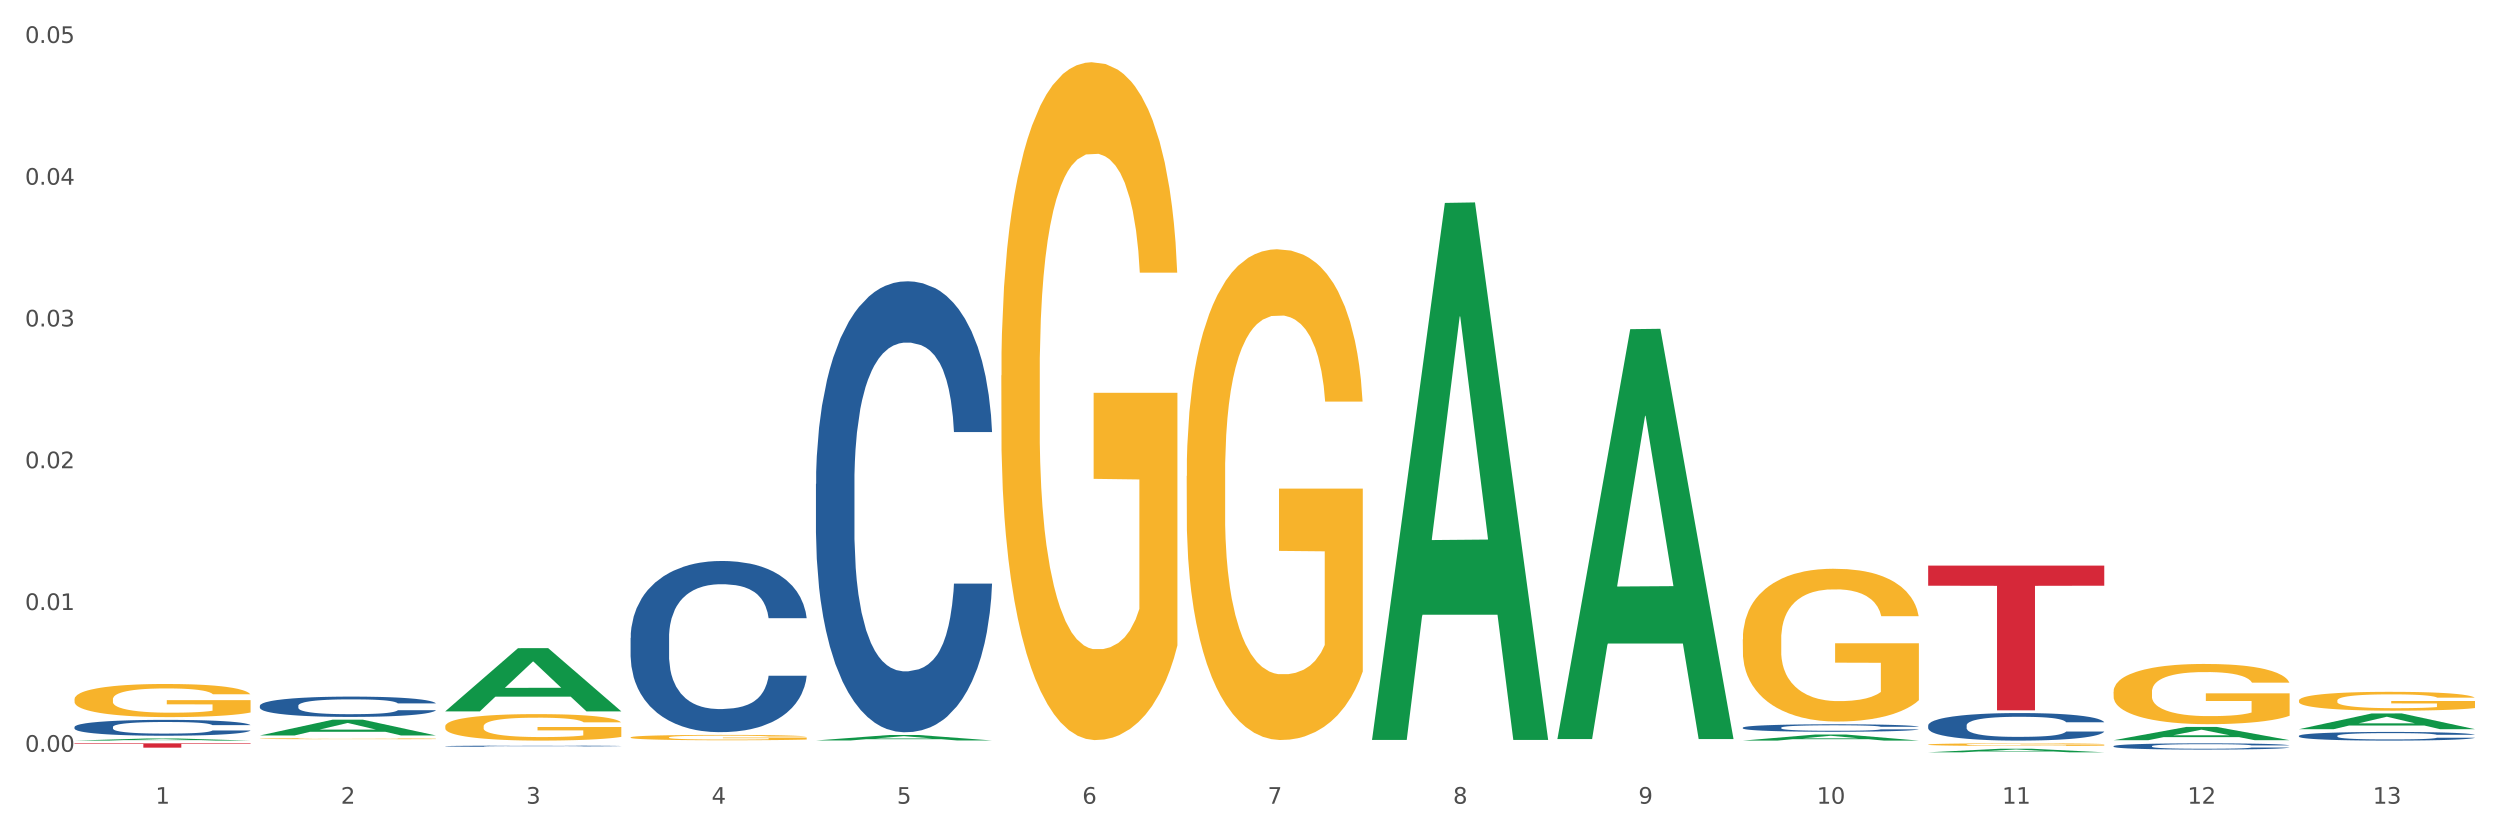 <?xml version="1.0" encoding="utf-8" standalone="no"?>
<!DOCTYPE svg PUBLIC "-//W3C//DTD SVG 1.1//EN"
  "http://www.w3.org/Graphics/SVG/1.1/DTD/svg11.dtd">
<svg xmlns:xlink="http://www.w3.org/1999/xlink" width="1080pt" height="360pt" viewBox="0 0 1080 360" xmlns="http://www.w3.org/2000/svg" version="1.1">
 <rect x="0" y="0" width="1080" height="360" fill="#333333" stroke="none"/>
 <defs>
  <style type="text/css">*{stroke-linejoin: round; stroke-linecap: butt}</style>
 </defs>
 <g id="figure_1">
  <g id="patch_1">
   <path d="M 0 360 
L 1080 360 
L 1080 0 
L 0 0 
z
" style="fill: #ffffff; stroke: #ffffff; stroke-linejoin: miter"/>
  </g>
  <g id="axes_1">
   <g id="matplotlib.axis_1">
    <g id="xtick_1">
     <g id="text_1">
      <!-- 1 -->
      <g style="fill: #4d4d4d" transform="translate(67.159 347.204) scale(0.096 -0.096)">
       <defs>
        <path id="DejaVuSans-31" d="M 794 531 
L 1825 531 
L 1825 4091 
L 703 3866 
L 703 4441 
L 1819 4666 
L 2450 4666 
L 2450 531 
L 3481 531 
L 3481 0 
L 794 0 
L 794 531 
z
" transform="scale(0.016)"/>
       </defs>
       <use xlink:href="#DejaVuSans-31"/>
      </g>
     </g>
    </g>
    <g id="xtick_2">
     <g id="text_2">
      <!-- 2 -->
      <g style="fill: #4d4d4d" transform="translate(147.238 347.204) scale(0.096 -0.096)">
       <defs>
        <path id="DejaVuSans-32" d="M 1228 531 
L 3431 531 
L 3431 0 
L 469 0 
L 469 531 
Q 828 903 1448 1529 
Q 2069 2156 2228 2338 
Q 2531 2678 2651 2914 
Q 2772 3150 2772 3378 
Q 2772 3750 2511 3984 
Q 2250 4219 1831 4219 
Q 1534 4219 1204 4116 
Q 875 4013 500 3803 
L 500 4441 
Q 881 4594 1212 4672 
Q 1544 4750 1819 4750 
Q 2544 4750 2975 4387 
Q 3406 4025 3406 3419 
Q 3406 3131 3298 2873 
Q 3191 2616 2906 2266 
Q 2828 2175 2409 1742 
Q 1991 1309 1228 531 
z
" transform="scale(0.016)"/>
       </defs>
       <use xlink:href="#DejaVuSans-32"/>
      </g>
     </g>
    </g>
    <g id="xtick_3">
     <g id="text_3">
      <!-- 3 -->
      <g style="fill: #4d4d4d" transform="translate(227.317 347.204) scale(0.096 -0.096)">
       <defs>
        <path id="DejaVuSans-33" d="M 2597 2516 
Q 3050 2419 3304 2112 
Q 3559 1806 3559 1356 
Q 3559 666 3084 287 
Q 2609 -91 1734 -91 
Q 1441 -91 1130 -33 
Q 819 25 488 141 
L 488 750 
Q 750 597 1062 519 
Q 1375 441 1716 441 
Q 2309 441 2620 675 
Q 2931 909 2931 1356 
Q 2931 1769 2642 2001 
Q 2353 2234 1838 2234 
L 1294 2234 
L 1294 2753 
L 1863 2753 
Q 2328 2753 2575 2939 
Q 2822 3125 2822 3475 
Q 2822 3834 2567 4026 
Q 2313 4219 1838 4219 
Q 1578 4219 1281 4162 
Q 984 4106 628 3988 
L 628 4550 
Q 988 4650 1302 4700 
Q 1616 4750 1894 4750 
Q 2613 4750 3031 4423 
Q 3450 4097 3450 3541 
Q 3450 3153 3228 2886 
Q 3006 2619 2597 2516 
z
" transform="scale(0.016)"/>
       </defs>
       <use xlink:href="#DejaVuSans-33"/>
      </g>
     </g>
    </g>
    <g id="xtick_4">
     <g id="text_4">
      <!-- 4 -->
      <g style="fill: #4d4d4d" transform="translate(307.396 347.204) scale(0.096 -0.096)">
       <defs>
        <path id="DejaVuSans-34" d="M 2419 4116 
L 825 1625 
L 2419 1625 
L 2419 4116 
z
M 2253 4666 
L 3047 4666 
L 3047 1625 
L 3713 1625 
L 3713 1100 
L 3047 1100 
L 3047 0 
L 2419 0 
L 2419 1100 
L 313 1100 
L 313 1709 
L 2253 4666 
z
" transform="scale(0.016)"/>
       </defs>
       <use xlink:href="#DejaVuSans-34"/>
      </g>
     </g>
    </g>
    <g id="xtick_5">
     <g id="text_5">
      <!-- 5 -->
      <g style="fill: #4d4d4d" transform="translate(387.475 347.204) scale(0.096 -0.096)">
       <defs>
        <path id="DejaVuSans-35" d="M 691 4666 
L 3169 4666 
L 3169 4134 
L 1269 4134 
L 1269 2991 
Q 1406 3038 1543 3061 
Q 1681 3084 1819 3084 
Q 2600 3084 3056 2656 
Q 3513 2228 3513 1497 
Q 3513 744 3044 326 
Q 2575 -91 1722 -91 
Q 1428 -91 1123 -41 
Q 819 9 494 109 
L 494 744 
Q 775 591 1075 516 
Q 1375 441 1709 441 
Q 2250 441 2565 725 
Q 2881 1009 2881 1497 
Q 2881 1984 2565 2268 
Q 2250 2553 1709 2553 
Q 1456 2553 1204 2497 
Q 953 2441 691 2322 
L 691 4666 
z
" transform="scale(0.016)"/>
       </defs>
       <use xlink:href="#DejaVuSans-35"/>
      </g>
     </g>
    </g>
    <g id="xtick_6">
     <g id="text_6">
      <!-- 6 -->
      <g style="fill: #4d4d4d" transform="translate(467.554 347.204) scale(0.096 -0.096)">
       <defs>
        <path id="DejaVuSans-36" d="M 2113 2584 
Q 1688 2584 1439 2293 
Q 1191 2003 1191 1497 
Q 1191 994 1439 701 
Q 1688 409 2113 409 
Q 2538 409 2786 701 
Q 3034 994 3034 1497 
Q 3034 2003 2786 2293 
Q 2538 2584 2113 2584 
z
M 3366 4563 
L 3366 3988 
Q 3128 4100 2886 4159 
Q 2644 4219 2406 4219 
Q 1781 4219 1451 3797 
Q 1122 3375 1075 2522 
Q 1259 2794 1537 2939 
Q 1816 3084 2150 3084 
Q 2853 3084 3261 2657 
Q 3669 2231 3669 1497 
Q 3669 778 3244 343 
Q 2819 -91 2113 -91 
Q 1303 -91 875 529 
Q 447 1150 447 2328 
Q 447 3434 972 4092 
Q 1497 4750 2381 4750 
Q 2619 4750 2861 4703 
Q 3103 4656 3366 4563 
z
" transform="scale(0.016)"/>
       </defs>
       <use xlink:href="#DejaVuSans-36"/>
      </g>
     </g>
    </g>
    <g id="xtick_7">
     <g id="text_7">
      <!-- 7 -->
      <g style="fill: #4d4d4d" transform="translate(547.634 347.204) scale(0.096 -0.096)">
       <defs>
        <path id="DejaVuSans-37" d="M 525 4666 
L 3525 4666 
L 3525 4397 
L 1831 0 
L 1172 0 
L 2766 4134 
L 525 4134 
L 525 4666 
z
" transform="scale(0.016)"/>
       </defs>
       <use xlink:href="#DejaVuSans-37"/>
      </g>
     </g>
    </g>
    <g id="xtick_8">
     <g id="text_8">
      <!-- 8 -->
      <g style="fill: #4d4d4d" transform="translate(627.713 347.204) scale(0.096 -0.096)">
       <defs>
        <path id="DejaVuSans-38" d="M 2034 2216 
Q 1584 2216 1326 1975 
Q 1069 1734 1069 1313 
Q 1069 891 1326 650 
Q 1584 409 2034 409 
Q 2484 409 2743 651 
Q 3003 894 3003 1313 
Q 3003 1734 2745 1975 
Q 2488 2216 2034 2216 
z
M 1403 2484 
Q 997 2584 770 2862 
Q 544 3141 544 3541 
Q 544 4100 942 4425 
Q 1341 4750 2034 4750 
Q 2731 4750 3128 4425 
Q 3525 4100 3525 3541 
Q 3525 3141 3298 2862 
Q 3072 2584 2669 2484 
Q 3125 2378 3379 2068 
Q 3634 1759 3634 1313 
Q 3634 634 3220 271 
Q 2806 -91 2034 -91 
Q 1263 -91 848 271 
Q 434 634 434 1313 
Q 434 1759 690 2068 
Q 947 2378 1403 2484 
z
M 1172 3481 
Q 1172 3119 1398 2916 
Q 1625 2713 2034 2713 
Q 2441 2713 2670 2916 
Q 2900 3119 2900 3481 
Q 2900 3844 2670 4047 
Q 2441 4250 2034 4250 
Q 1625 4250 1398 4047 
Q 1172 3844 1172 3481 
z
" transform="scale(0.016)"/>
       </defs>
       <use xlink:href="#DejaVuSans-38"/>
      </g>
     </g>
    </g>
    <g id="xtick_9">
     <g id="text_9">
      <!-- 9 -->
      <g style="fill: #4d4d4d" transform="translate(707.792 347.204) scale(0.096 -0.096)">
       <defs>
        <path id="DejaVuSans-39" d="M 703 97 
L 703 672 
Q 941 559 1184 500 
Q 1428 441 1663 441 
Q 2288 441 2617 861 
Q 2947 1281 2994 2138 
Q 2813 1869 2534 1725 
Q 2256 1581 1919 1581 
Q 1219 1581 811 2004 
Q 403 2428 403 3163 
Q 403 3881 828 4315 
Q 1253 4750 1959 4750 
Q 2769 4750 3195 4129 
Q 3622 3509 3622 2328 
Q 3622 1225 3098 567 
Q 2575 -91 1691 -91 
Q 1453 -91 1209 -44 
Q 966 3 703 97 
z
M 1959 2075 
Q 2384 2075 2632 2365 
Q 2881 2656 2881 3163 
Q 2881 3666 2632 3958 
Q 2384 4250 1959 4250 
Q 1534 4250 1286 3958 
Q 1038 3666 1038 3163 
Q 1038 2656 1286 2365 
Q 1534 2075 1959 2075 
z
" transform="scale(0.016)"/>
       </defs>
       <use xlink:href="#DejaVuSans-39"/>
      </g>
     </g>
    </g>
    <g id="xtick_10">
     <g id="text_10">
      <!-- 10 -->
      <g style="fill: #4d4d4d" transform="translate(784.817 347.204) scale(0.096 -0.096)">
       <defs>
        <path id="DejaVuSans-30" d="M 2034 4250 
Q 1547 4250 1301 3770 
Q 1056 3291 1056 2328 
Q 1056 1369 1301 889 
Q 1547 409 2034 409 
Q 2525 409 2770 889 
Q 3016 1369 3016 2328 
Q 3016 3291 2770 3770 
Q 2525 4250 2034 4250 
z
M 2034 4750 
Q 2819 4750 3233 4129 
Q 3647 3509 3647 2328 
Q 3647 1150 3233 529 
Q 2819 -91 2034 -91 
Q 1250 -91 836 529 
Q 422 1150 422 2328 
Q 422 3509 836 4129 
Q 1250 4750 2034 4750 
z
" transform="scale(0.016)"/>
       </defs>
       <use xlink:href="#DejaVuSans-31"/>
       <use xlink:href="#DejaVuSans-30" transform="translate(63.623 0)"/>
      </g>
     </g>
    </g>
    <g id="xtick_11">
     <g id="text_11">
      <!-- 11 -->
      <g style="fill: #4d4d4d" transform="translate(864.896 347.204) scale(0.096 -0.096)">
       <use xlink:href="#DejaVuSans-31"/>
       <use xlink:href="#DejaVuSans-31" transform="translate(63.623 0)"/>
      </g>
     </g>
    </g>
    <g id="xtick_12">
     <g id="text_12">
      <!-- 12 -->
      <g style="fill: #4d4d4d" transform="translate(944.975 347.204) scale(0.096 -0.096)">
       <use xlink:href="#DejaVuSans-31"/>
       <use xlink:href="#DejaVuSans-32" transform="translate(63.623 0)"/>
      </g>
     </g>
    </g>
    <g id="xtick_13">
     <g id="text_13">
      <!-- 13 -->
      <g style="fill: #4d4d4d" transform="translate(1025.054 347.204) scale(0.096 -0.096)">
       <use xlink:href="#DejaVuSans-31"/>
       <use xlink:href="#DejaVuSans-33" transform="translate(63.623 0)"/>
      </g>
     </g>
    </g>
    <g id="xtick_14"/>
    <g id="xtick_15"/>
    <g id="xtick_16"/>
    <g id="xtick_17"/>
    <g id="xtick_18"/>
    <g id="xtick_19"/>
    <g id="xtick_20"/>
    <g id="xtick_21"/>
    <g id="xtick_22"/>
    <g id="xtick_23"/>
    <g id="xtick_24"/>
    <g id="xtick_25"/>
   </g>
   <g id="matplotlib.axis_2">
    <g id="ytick_1">
     <g id="text_14">
      <!-- 0.00 -->
      <g style="fill: #4d4d4d" transform="translate(10.8 324.764) scale(0.096 -0.096)">
       <defs>
        <path id="DejaVuSans-2e" d="M 684 794 
L 1344 794 
L 1344 0 
L 684 0 
L 684 794 
z
" transform="scale(0.016)"/>
       </defs>
       <use xlink:href="#DejaVuSans-30"/>
       <use xlink:href="#DejaVuSans-2e" transform="translate(63.623 0)"/>
       <use xlink:href="#DejaVuSans-30" transform="translate(95.41 0)"/>
       <use xlink:href="#DejaVuSans-30" transform="translate(159.033 0)"/>
      </g>
     </g>
    </g>
    <g id="ytick_2">
     <g id="text_15">
      <!-- 0.01 -->
      <g style="fill: #4d4d4d" transform="translate(10.8 263.521) scale(0.096 -0.096)">
       <use xlink:href="#DejaVuSans-30"/>
       <use xlink:href="#DejaVuSans-2e" transform="translate(63.623 0)"/>
       <use xlink:href="#DejaVuSans-30" transform="translate(95.41 0)"/>
       <use xlink:href="#DejaVuSans-31" transform="translate(159.033 0)"/>
      </g>
     </g>
    </g>
    <g id="ytick_3">
     <g id="text_16">
      <!-- 0.02 -->
      <g style="fill: #4d4d4d" transform="translate(10.8 202.278) scale(0.096 -0.096)">
       <use xlink:href="#DejaVuSans-30"/>
       <use xlink:href="#DejaVuSans-2e" transform="translate(63.623 0)"/>
       <use xlink:href="#DejaVuSans-30" transform="translate(95.41 0)"/>
       <use xlink:href="#DejaVuSans-32" transform="translate(159.033 0)"/>
      </g>
     </g>
    </g>
    <g id="ytick_4">
     <g id="text_17">
      <!-- 0.03 -->
      <g style="fill: #4d4d4d" transform="translate(10.8 141.035) scale(0.096 -0.096)">
       <use xlink:href="#DejaVuSans-30"/>
       <use xlink:href="#DejaVuSans-2e" transform="translate(63.623 0)"/>
       <use xlink:href="#DejaVuSans-30" transform="translate(95.41 0)"/>
       <use xlink:href="#DejaVuSans-33" transform="translate(159.033 0)"/>
      </g>
     </g>
    </g>
    <g id="ytick_5">
     <g id="text_18">
      <!-- 0.04 -->
      <g style="fill: #4d4d4d" transform="translate(10.8 79.792) scale(0.096 -0.096)">
       <use xlink:href="#DejaVuSans-30"/>
       <use xlink:href="#DejaVuSans-2e" transform="translate(63.623 0)"/>
       <use xlink:href="#DejaVuSans-30" transform="translate(95.41 0)"/>
       <use xlink:href="#DejaVuSans-34" transform="translate(159.033 0)"/>
      </g>
     </g>
    </g>
    <g id="ytick_6">
     <g id="text_19">
      <!-- 0.05 -->
      <g style="fill: #4d4d4d" transform="translate(10.8 18.549) scale(0.096 -0.096)">
       <use xlink:href="#DejaVuSans-30"/>
       <use xlink:href="#DejaVuSans-2e" transform="translate(63.623 0)"/>
       <use xlink:href="#DejaVuSans-30" transform="translate(95.41 0)"/>
       <use xlink:href="#DejaVuSans-35" transform="translate(159.033 0)"/>
      </g>
     </g>
    </g>
    <g id="ytick_7"/>
    <g id="ytick_8"/>
    <g id="ytick_9"/>
    <g id="ytick_10"/>
    <g id="ytick_11"/>
   </g>
   <g id="PolyCollection_1">
    <path d="M 752.887 319.934 
L 752.966 319.932 
L 784.337 317.307 
L 797.356 317.304 
L 828.963 319.939 
L 813.904 319.939 
L 807.081 319.326 
L 774.69 319.326 
L 774.455 319.336 
L 767.867 319.939 
L 752.887 319.939 
L 752.887 319.934 
L 778.769 318.959 
L 803.003 318.957 
L 791.003 317.866 
L 790.847 317.861 
L 790.69 317.868 
L 778.69 318.957 
L 778.769 318.959 
L 752.887 319.934 
z
" clip-path="url(#p1b922f1155)" style="fill: #109648"/>
    <path d="M 832.967 325 
L 833.045 324.998 
L 864.416 323.441 
L 877.435 323.44 
L 909.042 325.002 
L 893.984 325.002 
L 887.16 324.639 
L 854.769 324.639 
L 854.534 324.644 
L 847.946 325.002 
L 832.967 325.002 
L 832.967 325 
L 858.848 324.421 
L 883.082 324.42 
L 871.083 323.773 
L 870.926 323.77 
L 870.769 323.774 
L 858.769 324.42 
L 858.848 324.421 
L 832.967 325 
z
" clip-path="url(#p1b922f1155)" style="fill: #109648"/>
    <path d="M 993.125 315.005 
L 993.203 314.999 
L 1024.574 308.208 
L 1037.594 308.202 
L 1069.2 315.018 
L 1054.142 315.018 
L 1047.319 313.431 
L 1014.928 313.431 
L 1014.693 313.456 
L 1008.105 315.018 
L 993.125 315.018 
L 993.125 315.005 
L 1019.006 312.483 
L 1043.24 312.477 
L 1031.241 309.655 
L 1031.084 309.642 
L 1030.927 309.661 
L 1018.928 312.477 
L 1019.006 312.483 
L 993.125 315.005 
z
" clip-path="url(#p1b922f1155)" style="fill: #109648"/>
    <path d="M 913.046 319.764 
L 913.124 319.759 
L 944.495 314.029 
L 957.514 314.024 
L 989.121 319.775 
L 974.063 319.775 
L 967.239 318.436 
L 934.849 318.436 
L 934.613 318.457 
L 928.025 319.775 
L 913.046 319.775 
L 913.046 319.764 
L 938.927 317.637 
L 963.161 317.631 
L 951.162 315.25 
L 951.005 315.239 
L 950.848 315.255 
L 938.848 317.631 
L 938.927 317.637 
L 913.046 319.764 
z
" clip-path="url(#p1b922f1155)" style="fill: #109648"/>
    <path d="M 32.175 302.095 
L 32.265 302.082 
L 32.265 301.612 
L 32.444 301.206 
L 33.343 300.226 
L 34.69 299.415 
L 35.678 298.983 
L 36.666 298.63 
L 37.833 298.277 
L 39.271 297.911 
L 41.875 297.375 
L 43.492 297.1 
L 45.468 296.813 
L 49.061 296.394 
L 51.665 296.159 
L 54.36 295.963 
L 58.761 295.727 
L 61.635 295.623 
L 64.689 295.544 
L 68.371 295.492 
L 71.156 295.479 
L 77.263 295.518 
L 82.473 295.636 
L 84.988 295.727 
L 88.221 295.884 
L 89.927 295.989 
L 92.712 296.198 
L 95.586 296.473 
L 97.562 296.708 
L 100.526 297.153 
L 102.771 297.597 
L 104.837 298.146 
L 105.915 298.526 
L 106.723 298.879 
L 107.442 299.284 
L 108.16 299.925 
L 91.993 299.925 
L 91.365 299.467 
L 90.377 299.036 
L 88.939 298.617 
L 87.682 298.356 
L 85.526 298.029 
L 83.55 297.82 
L 81.485 297.663 
L 78.97 297.532 
L 76.994 297.467 
L 74.209 297.414 
L 68.731 297.427 
L 65.048 297.532 
L 62.533 297.663 
L 60.917 297.78 
L 59.479 297.911 
L 57.863 298.094 
L 55.977 298.369 
L 54.629 298.617 
L 53.282 298.931 
L 52.204 299.245 
L 51.216 299.611 
L 50.408 300.003 
L 49.779 300.409 
L 49.24 300.906 
L 48.791 301.729 
L 48.791 303.521 
L 48.971 303.926 
L 49.42 304.462 
L 49.959 304.868 
L 50.857 305.351 
L 51.665 305.678 
L 53.192 306.149 
L 54.899 306.541 
L 56.246 306.79 
L 57.593 306.999 
L 59.929 307.287 
L 62.533 307.522 
L 64.779 307.666 
L 67.832 307.797 
L 69.898 307.849 
L 71.695 307.875 
L 76.096 307.875 
L 79.239 307.836 
L 82.742 307.744 
L 85.437 307.627 
L 87.682 307.483 
L 90.197 307.247 
L 91.814 307.025 
L 91.814 304.292 
L 72.054 304.279 
L 72.054 302.462 
L 108.25 302.462 
L 108.25 307.797 
L 106.723 308.071 
L 105.017 308.32 
L 103.22 308.542 
L 100.526 308.817 
L 97.292 309.078 
L 94.418 309.261 
L 91.365 309.418 
L 87.772 309.562 
L 83.101 309.693 
L 80.227 309.745 
L 76.635 309.784 
L 72.413 309.797 
L 68.731 309.771 
L 65.138 309.706 
L 61.366 309.588 
L 57.683 309.418 
L 54.899 309.248 
L 52.114 309.039 
L 49.15 308.764 
L 46.815 308.503 
L 45.019 308.267 
L 43.043 307.967 
L 40.887 307.574 
L 39.271 307.221 
L 37.833 306.855 
L 36.307 306.384 
L 35.229 305.979 
L 34.151 305.469 
L 33.522 305.09 
L 32.804 304.501 
L 32.265 303.678 
L 32.175 302.095 
z
" clip-path="url(#p1b922f1155)" style="fill: #f7b32b"/>
    <path d="M 272.412 318.549 
L 272.502 318.547 
L 272.502 318.47 
L 272.682 318.405 
L 273.58 318.246 
L 274.927 318.114 
L 275.915 318.044 
L 276.903 317.987 
L 278.071 317.93 
L 279.508 317.871 
L 282.113 317.784 
L 283.729 317.739 
L 285.705 317.693 
L 289.298 317.625 
L 291.903 317.587 
L 294.597 317.555 
L 298.998 317.517 
L 301.873 317.5 
L 304.926 317.487 
L 308.609 317.479 
L 311.393 317.476 
L 317.501 317.483 
L 322.71 317.502 
L 325.225 317.517 
L 328.458 317.542 
L 330.165 317.559 
L 332.949 317.593 
L 335.823 317.637 
L 337.799 317.676 
L 340.763 317.748 
L 343.009 317.82 
L 345.075 317.909 
L 346.152 317.97 
L 346.961 318.027 
L 347.679 318.093 
L 348.398 318.197 
L 332.231 318.197 
L 331.602 318.123 
L 330.614 318.053 
L 329.177 317.985 
L 327.919 317.943 
L 325.764 317.89 
L 323.788 317.856 
L 321.722 317.83 
L 319.207 317.809 
L 317.231 317.799 
L 314.447 317.79 
L 308.968 317.792 
L 305.286 317.809 
L 302.771 317.83 
L 301.154 317.849 
L 299.717 317.871 
L 298.1 317.9 
L 296.214 317.945 
L 294.867 317.985 
L 293.52 318.036 
L 292.442 318.087 
L 291.454 318.146 
L 290.645 318.21 
L 290.017 318.275 
L 289.478 318.356 
L 289.029 318.489 
L 289.029 318.78 
L 289.208 318.846 
L 289.657 318.932 
L 290.196 318.998 
L 291.094 319.077 
L 291.903 319.13 
L 293.43 319.206 
L 295.136 319.269 
L 296.483 319.31 
L 297.831 319.344 
L 300.166 319.39 
L 302.771 319.428 
L 305.016 319.452 
L 308.07 319.473 
L 310.136 319.481 
L 311.932 319.486 
L 316.333 319.486 
L 319.477 319.479 
L 322.98 319.464 
L 325.674 319.445 
L 327.919 319.422 
L 330.434 319.384 
L 332.051 319.348 
L 332.051 318.905 
L 312.291 318.903 
L 312.291 318.608 
L 348.488 318.608 
L 348.488 319.473 
L 346.961 319.517 
L 345.254 319.558 
L 343.458 319.594 
L 340.763 319.638 
L 337.53 319.681 
L 334.656 319.71 
L 331.602 319.736 
L 328.009 319.759 
L 323.339 319.78 
L 320.465 319.789 
L 316.872 319.795 
L 312.651 319.797 
L 308.968 319.793 
L 305.375 319.782 
L 301.603 319.763 
L 297.921 319.736 
L 295.136 319.708 
L 292.352 319.674 
L 289.388 319.63 
L 287.053 319.587 
L 285.256 319.549 
L 283.28 319.5 
L 281.125 319.437 
L 279.508 319.38 
L 278.071 319.32 
L 276.544 319.244 
L 275.466 319.178 
L 274.388 319.096 
L 273.76 319.034 
L 273.041 318.939 
L 272.502 318.805 
L 272.412 318.549 
z
" clip-path="url(#p1b922f1155)" style="fill: #f7b32b"/>
    <path d="M 192.333 313.783 
L 192.423 313.773 
L 192.423 313.397 
L 192.603 313.073 
L 193.501 312.289 
L 194.848 311.641 
L 195.836 311.296 
L 196.824 311.014 
L 197.992 310.731 
L 199.429 310.439 
L 202.034 310.01 
L 203.65 309.791 
L 205.626 309.561 
L 209.219 309.226 
L 211.824 309.038 
L 214.518 308.881 
L 218.919 308.693 
L 221.793 308.61 
L 224.847 308.547 
L 228.53 308.505 
L 231.314 308.495 
L 237.422 308.526 
L 242.631 308.62 
L 245.146 308.693 
L 248.379 308.819 
L 250.086 308.902 
L 252.87 309.07 
L 255.744 309.289 
L 257.72 309.477 
L 260.684 309.833 
L 262.93 310.188 
L 264.995 310.627 
L 266.073 310.93 
L 266.882 311.212 
L 267.6 311.536 
L 268.319 312.048 
L 252.152 312.048 
L 251.523 311.683 
L 250.535 311.338 
L 249.098 311.003 
L 247.84 310.794 
L 245.685 310.533 
L 243.709 310.366 
L 241.643 310.24 
L 239.128 310.136 
L 237.152 310.083 
L 234.368 310.042 
L 228.889 310.052 
L 225.206 310.136 
L 222.692 310.24 
L 221.075 310.334 
L 219.638 310.439 
L 218.021 310.585 
L 216.135 310.805 
L 214.788 311.003 
L 213.44 311.254 
L 212.363 311.505 
L 211.375 311.797 
L 210.566 312.111 
L 209.937 312.435 
L 209.399 312.832 
L 208.949 313.491 
L 208.949 314.923 
L 209.129 315.247 
L 209.578 315.675 
L 210.117 315.999 
L 211.015 316.386 
L 211.824 316.647 
L 213.351 317.023 
L 215.057 317.337 
L 216.404 317.535 
L 217.752 317.703 
L 220.087 317.933 
L 222.692 318.121 
L 224.937 318.236 
L 227.991 318.34 
L 230.057 318.382 
L 231.853 318.403 
L 236.254 318.403 
L 239.398 318.372 
L 242.9 318.298 
L 245.595 318.204 
L 247.84 318.089 
L 250.355 317.901 
L 251.972 317.724 
L 251.972 315.539 
L 232.212 315.529 
L 232.212 314.076 
L 268.408 314.076 
L 268.408 318.34 
L 266.882 318.56 
L 265.175 318.758 
L 263.379 318.936 
L 260.684 319.155 
L 257.451 319.364 
L 254.577 319.511 
L 251.523 319.636 
L 247.93 319.751 
L 243.26 319.856 
L 240.386 319.898 
L 236.793 319.929 
L 232.571 319.939 
L 228.889 319.918 
L 225.296 319.866 
L 221.524 319.772 
L 217.841 319.636 
L 215.057 319.5 
L 212.273 319.333 
L 209.309 319.114 
L 206.974 318.905 
L 205.177 318.716 
L 203.201 318.476 
L 201.046 318.163 
L 199.429 317.88 
L 197.992 317.588 
L 196.465 317.211 
L 195.387 316.887 
L 194.309 316.48 
L 193.681 316.177 
L 192.962 315.706 
L 192.423 315.048 
L 192.333 313.783 
z
" clip-path="url(#p1b922f1155)" style="fill: #f7b32b"/>
    <path d="M 993.125 302.636 
L 993.215 302.629 
L 993.215 302.361 
L 993.394 302.13 
L 994.292 301.571 
L 995.64 301.109 
L 996.628 300.863 
L 997.616 300.662 
L 998.783 300.461 
L 1000.22 300.252 
L 1002.825 299.947 
L 1004.442 299.79 
L 1006.418 299.626 
L 1010.01 299.388 
L 1012.615 299.254 
L 1015.31 299.142 
L 1019.711 299.008 
L 1022.585 298.948 
L 1025.639 298.904 
L 1029.321 298.874 
L 1032.105 298.866 
L 1038.213 298.889 
L 1043.422 298.956 
L 1045.937 299.008 
L 1049.171 299.097 
L 1050.877 299.157 
L 1053.662 299.276 
L 1056.536 299.433 
L 1058.512 299.567 
L 1061.476 299.82 
L 1063.721 300.073 
L 1065.787 300.386 
L 1066.865 300.602 
L 1067.673 300.803 
L 1068.392 301.034 
L 1069.11 301.4 
L 1052.943 301.4 
L 1052.314 301.139 
L 1051.326 300.893 
L 1049.889 300.654 
L 1048.632 300.505 
L 1046.476 300.319 
L 1044.5 300.2 
L 1042.434 300.111 
L 1039.92 300.036 
L 1037.944 299.999 
L 1035.159 299.969 
L 1029.68 299.976 
L 1025.998 300.036 
L 1023.483 300.111 
L 1021.866 300.178 
L 1020.429 300.252 
L 1018.813 300.356 
L 1016.926 300.513 
L 1015.579 300.654 
L 1014.232 300.833 
L 1013.154 301.012 
L 1012.166 301.221 
L 1011.358 301.444 
L 1010.729 301.675 
L 1010.19 301.958 
L 1009.741 302.428 
L 1009.741 303.449 
L 1009.921 303.679 
L 1010.37 303.985 
L 1010.909 304.216 
L 1011.807 304.492 
L 1012.615 304.678 
L 1014.142 304.946 
L 1015.849 305.17 
L 1017.196 305.311 
L 1018.543 305.43 
L 1020.878 305.594 
L 1023.483 305.728 
L 1025.728 305.81 
L 1028.782 305.885 
L 1030.848 305.915 
L 1032.644 305.93 
L 1037.045 305.93 
L 1040.189 305.907 
L 1043.692 305.855 
L 1046.386 305.788 
L 1048.632 305.706 
L 1051.147 305.572 
L 1052.763 305.445 
L 1052.763 303.888 
L 1033.004 303.881 
L 1033.004 302.845 
L 1069.2 302.845 
L 1069.2 305.885 
L 1067.673 306.041 
L 1065.967 306.183 
L 1064.17 306.31 
L 1061.476 306.466 
L 1058.242 306.615 
L 1055.368 306.719 
L 1052.314 306.809 
L 1048.722 306.891 
L 1044.051 306.965 
L 1041.177 306.995 
L 1037.584 307.017 
L 1033.363 307.025 
L 1029.68 307.01 
L 1026.088 306.973 
L 1022.315 306.906 
L 1018.633 306.809 
L 1015.849 306.712 
L 1013.064 306.593 
L 1010.1 306.436 
L 1007.765 306.287 
L 1005.969 306.153 
L 1003.993 305.982 
L 1001.837 305.758 
L 1000.22 305.557 
L 998.783 305.348 
L 997.256 305.08 
L 996.179 304.849 
L 995.101 304.559 
L 994.472 304.343 
L 993.754 304.007 
L 993.215 303.538 
L 993.125 302.636 
z
" clip-path="url(#p1b922f1155)" style="fill: #f7b32b"/>
    <path d="M 913.046 298.85 
L 913.135 298.826 
L 913.135 297.971 
L 913.315 297.234 
L 914.213 295.452 
L 915.561 293.979 
L 916.549 293.194 
L 917.537 292.553 
L 918.704 291.911 
L 920.141 291.246 
L 922.746 290.272 
L 924.363 289.772 
L 926.339 289.25 
L 929.931 288.489 
L 932.536 288.061 
L 935.231 287.705 
L 939.632 287.277 
L 942.506 287.087 
L 945.559 286.945 
L 949.242 286.85 
L 952.026 286.826 
L 958.134 286.897 
L 963.343 287.111 
L 965.858 287.277 
L 969.092 287.562 
L 970.798 287.753 
L 973.582 288.133 
L 976.457 288.632 
L 978.433 289.06 
L 981.397 289.868 
L 983.642 290.675 
L 985.708 291.674 
L 986.786 292.363 
L 987.594 293.004 
L 988.312 293.741 
L 989.031 294.905 
L 972.864 294.905 
L 972.235 294.074 
L 971.247 293.289 
L 969.81 292.529 
L 968.553 292.054 
L 966.397 291.46 
L 964.421 291.079 
L 962.355 290.794 
L 959.84 290.557 
L 957.864 290.438 
L 955.08 290.343 
L 949.601 290.367 
L 945.919 290.557 
L 943.404 290.794 
L 941.787 291.008 
L 940.35 291.246 
L 938.733 291.579 
L 936.847 292.078 
L 935.5 292.529 
L 934.153 293.099 
L 933.075 293.67 
L 932.087 294.335 
L 931.279 295.048 
L 930.65 295.785 
L 930.111 296.688 
L 929.662 298.185 
L 929.662 301.44 
L 929.841 302.177 
L 930.291 303.151 
L 930.829 303.888 
L 931.728 304.767 
L 932.536 305.361 
L 934.063 306.217 
L 935.769 306.93 
L 937.117 307.381 
L 938.464 307.761 
L 940.799 308.284 
L 943.404 308.712 
L 945.649 308.973 
L 948.703 309.211 
L 950.769 309.306 
L 952.565 309.354 
L 956.966 309.354 
L 960.11 309.282 
L 963.613 309.116 
L 966.307 308.902 
L 968.553 308.641 
L 971.068 308.213 
L 972.684 307.809 
L 972.684 302.842 
L 952.925 302.819 
L 952.925 299.516 
L 989.121 299.516 
L 989.121 309.211 
L 987.594 309.71 
L 985.887 310.162 
L 984.091 310.566 
L 981.397 311.065 
L 978.163 311.54 
L 975.289 311.873 
L 972.235 312.158 
L 968.643 312.419 
L 963.972 312.657 
L 961.098 312.752 
L 957.505 312.823 
L 953.284 312.847 
L 949.601 312.799 
L 946.009 312.681 
L 942.236 312.467 
L 938.554 312.158 
L 935.769 311.849 
L 932.985 311.469 
L 930.021 310.97 
L 927.686 310.494 
L 925.89 310.067 
L 923.914 309.52 
L 921.758 308.807 
L 920.141 308.165 
L 918.704 307.5 
L 917.177 306.645 
L 916.099 305.908 
L 915.022 304.981 
L 914.393 304.292 
L 913.674 303.223 
L 913.135 301.726 
L 913.046 298.85 
z
" clip-path="url(#p1b922f1155)" style="fill: #f7b32b"/>
    <path d="M 832.967 321.646 
L 833.056 321.645 
L 833.056 321.607 
L 833.236 321.575 
L 834.134 321.496 
L 835.481 321.431 
L 836.469 321.397 
L 837.457 321.369 
L 838.625 321.34 
L 840.062 321.311 
L 842.667 321.268 
L 844.283 321.246 
L 846.259 321.223 
L 849.852 321.19 
L 852.457 321.171 
L 855.151 321.155 
L 859.552 321.136 
L 862.427 321.128 
L 865.48 321.122 
L 869.163 321.117 
L 871.947 321.116 
L 878.055 321.119 
L 883.264 321.129 
L 885.779 321.136 
L 889.012 321.149 
L 890.719 321.157 
L 893.503 321.174 
L 896.377 321.196 
L 898.353 321.215 
L 901.317 321.25 
L 903.563 321.286 
L 905.629 321.33 
L 906.706 321.36 
L 907.515 321.389 
L 908.233 321.421 
L 908.952 321.472 
L 892.785 321.472 
L 892.156 321.436 
L 891.168 321.401 
L 889.731 321.368 
L 888.474 321.347 
L 886.318 321.32 
L 884.342 321.304 
L 882.276 321.291 
L 879.761 321.281 
L 877.785 321.275 
L 875.001 321.271 
L 869.522 321.272 
L 865.84 321.281 
L 863.325 321.291 
L 861.708 321.301 
L 860.271 321.311 
L 858.654 321.326 
L 856.768 321.348 
L 855.421 321.368 
L 854.074 321.393 
L 852.996 321.418 
L 852.008 321.447 
L 851.199 321.479 
L 850.571 321.511 
L 850.032 321.551 
L 849.583 321.617 
L 849.583 321.76 
L 849.762 321.793 
L 850.211 321.836 
L 850.75 321.868 
L 851.648 321.907 
L 852.457 321.933 
L 853.984 321.971 
L 855.69 322.002 
L 857.038 322.022 
L 858.385 322.039 
L 860.72 322.062 
L 863.325 322.081 
L 865.57 322.092 
L 868.624 322.103 
L 870.69 322.107 
L 872.486 322.109 
L 876.887 322.109 
L 880.031 322.106 
L 883.534 322.098 
L 886.228 322.089 
L 888.474 322.078 
L 890.988 322.059 
L 892.605 322.041 
L 892.605 321.822 
L 872.845 321.821 
L 872.845 321.675 
L 909.042 321.675 
L 909.042 322.103 
L 907.515 322.125 
L 905.808 322.145 
L 904.012 322.162 
L 901.317 322.184 
L 898.084 322.205 
L 895.21 322.22 
L 892.156 322.233 
L 888.563 322.244 
L 883.893 322.254 
L 881.019 322.259 
L 877.426 322.262 
L 873.205 322.263 
L 869.522 322.261 
L 865.929 322.256 
L 862.157 322.246 
L 858.475 322.233 
L 855.69 322.219 
L 852.906 322.202 
L 849.942 322.18 
L 847.607 322.159 
L 845.81 322.14 
L 843.834 322.116 
L 841.679 322.085 
L 840.062 322.057 
L 838.625 322.027 
L 837.098 321.99 
L 836.02 321.957 
L 834.942 321.916 
L 834.314 321.886 
L 833.595 321.839 
L 833.056 321.773 
L 832.967 321.646 
z
" clip-path="url(#p1b922f1155)" style="fill: #f7b32b"/>
    <path d="M 752.887 276.203 
L 752.977 276.143 
L 752.977 273.973 
L 753.157 272.104 
L 754.055 267.582 
L 755.402 263.845 
L 756.39 261.855 
L 757.378 260.228 
L 758.546 258.6 
L 759.983 256.912 
L 762.588 254.44 
L 764.204 253.174 
L 766.18 251.848 
L 769.773 249.919 
L 772.378 248.834 
L 775.072 247.929 
L 779.473 246.844 
L 782.347 246.362 
L 785.401 246 
L 789.084 245.759 
L 791.868 245.699 
L 797.976 245.88 
L 803.185 246.422 
L 805.7 246.844 
L 808.933 247.568 
L 810.64 248.05 
L 813.424 249.015 
L 816.298 250.281 
L 818.274 251.366 
L 821.238 253.415 
L 823.484 255.465 
L 825.549 257.997 
L 826.627 259.745 
L 827.436 261.373 
L 828.154 263.242 
L 828.873 266.196 
L 812.706 266.196 
L 812.077 264.086 
L 811.089 262.096 
L 809.652 260.167 
L 808.394 258.962 
L 806.239 257.455 
L 804.263 256.49 
L 802.197 255.767 
L 799.682 255.164 
L 797.706 254.862 
L 794.922 254.621 
L 789.443 254.681 
L 785.76 255.164 
L 783.246 255.767 
L 781.629 256.309 
L 780.192 256.912 
L 778.575 257.756 
L 776.689 259.022 
L 775.342 260.167 
L 773.994 261.614 
L 772.917 263.061 
L 771.929 264.749 
L 771.12 266.558 
L 770.492 268.426 
L 769.953 270.717 
L 769.504 274.515 
L 769.504 282.774 
L 769.683 284.643 
L 770.132 287.115 
L 770.671 288.984 
L 771.569 291.214 
L 772.378 292.721 
L 773.905 294.892 
L 775.611 296.7 
L 776.958 297.846 
L 778.306 298.81 
L 780.641 300.136 
L 783.246 301.222 
L 785.491 301.885 
L 788.545 302.488 
L 790.611 302.729 
L 792.407 302.849 
L 796.808 302.849 
L 799.952 302.668 
L 803.454 302.246 
L 806.149 301.704 
L 808.394 301.041 
L 810.909 299.956 
L 812.526 298.931 
L 812.526 286.331 
L 792.766 286.271 
L 792.766 277.891 
L 828.963 277.891 
L 828.963 302.488 
L 827.436 303.754 
L 825.729 304.899 
L 823.933 305.924 
L 821.238 307.19 
L 818.005 308.395 
L 815.131 309.239 
L 812.077 309.963 
L 808.484 310.626 
L 803.814 311.229 
L 800.94 311.47 
L 797.347 311.651 
L 793.125 311.711 
L 789.443 311.591 
L 785.85 311.289 
L 782.078 310.747 
L 778.395 309.963 
L 775.611 309.179 
L 772.827 308.215 
L 769.863 306.949 
L 767.528 305.743 
L 765.731 304.658 
L 763.755 303.271 
L 761.6 301.463 
L 759.983 299.835 
L 758.546 298.147 
L 757.019 295.977 
L 755.941 294.108 
L 754.863 291.757 
L 754.235 290.009 
L 753.516 287.296 
L 752.977 283.498 
L 752.887 276.203 
z
" clip-path="url(#p1b922f1155)" style="fill: #f7b32b"/>
    <path d="M 512.65 205.645 
L 512.74 205.452 
L 512.74 198.481 
L 512.919 192.478 
L 513.818 177.956 
L 515.165 165.951 
L 516.153 159.561 
L 517.141 154.333 
L 518.308 149.105 
L 519.745 143.684 
L 522.35 135.745 
L 523.967 131.679 
L 525.943 127.419 
L 529.536 121.223 
L 532.14 117.738 
L 534.835 114.833 
L 539.236 111.348 
L 542.11 109.799 
L 545.164 108.637 
L 548.846 107.862 
L 551.631 107.669 
L 557.738 108.25 
L 562.948 109.992 
L 565.462 111.348 
L 568.696 113.671 
L 570.402 115.22 
L 573.187 118.318 
L 576.061 122.385 
L 578.037 125.87 
L 581.001 132.453 
L 583.246 139.037 
L 585.312 147.169 
L 586.39 152.784 
L 587.198 158.012 
L 587.917 164.015 
L 588.635 173.503 
L 572.468 173.503 
L 571.839 166.726 
L 570.851 160.336 
L 569.414 154.14 
L 568.157 150.267 
L 566.001 145.427 
L 564.025 142.328 
L 561.96 140.005 
L 559.445 138.069 
L 557.469 137.1 
L 554.684 136.326 
L 549.206 136.52 
L 545.523 138.069 
L 543.008 140.005 
L 541.391 141.748 
L 539.954 143.684 
L 538.338 146.395 
L 536.451 150.461 
L 535.104 154.14 
L 533.757 158.787 
L 532.679 163.434 
L 531.691 168.856 
L 530.883 174.665 
L 530.254 180.667 
L 529.715 188.025 
L 529.266 200.224 
L 529.266 226.751 
L 529.446 232.753 
L 529.895 240.692 
L 530.434 246.695 
L 531.332 253.859 
L 532.14 258.7 
L 533.667 265.67 
L 535.374 271.479 
L 536.721 275.158 
L 538.068 278.256 
L 540.403 282.516 
L 543.008 286.001 
L 545.254 288.131 
L 548.307 290.067 
L 550.373 290.842 
L 552.169 291.229 
L 556.571 291.229 
L 559.714 290.648 
L 563.217 289.293 
L 565.912 287.55 
L 568.157 285.42 
L 570.672 281.935 
L 572.289 278.643 
L 572.289 238.175 
L 552.529 237.981 
L 552.529 211.067 
L 588.725 211.067 
L 588.725 290.067 
L 587.198 294.134 
L 585.492 297.813 
L 583.695 301.104 
L 581.001 305.171 
L 577.767 309.043 
L 574.893 311.754 
L 571.839 314.077 
L 568.247 316.207 
L 563.576 318.144 
L 560.702 318.918 
L 557.109 319.499 
L 552.888 319.693 
L 549.206 319.305 
L 545.613 318.337 
L 541.841 316.595 
L 538.158 314.077 
L 535.374 311.56 
L 532.589 308.462 
L 529.625 304.396 
L 527.29 300.523 
L 525.494 297.038 
L 523.518 292.585 
L 521.362 286.776 
L 519.745 281.548 
L 518.308 276.126 
L 516.781 269.155 
L 515.704 263.153 
L 514.626 255.601 
L 513.997 249.986 
L 513.279 241.273 
L 512.74 229.074 
L 512.65 205.645 
z
" clip-path="url(#p1b922f1155)" style="fill: #f7b32b"/>
    <path d="M 432.571 162.199 
L 432.661 161.932 
L 432.661 152.304 
L 432.84 144.013 
L 433.738 123.954 
L 435.086 107.373 
L 436.074 98.547 
L 437.062 91.326 
L 438.229 84.105 
L 439.666 76.616 
L 442.271 65.651 
L 443.888 60.035 
L 445.864 54.151 
L 449.456 45.592 
L 452.061 40.778 
L 454.756 36.767 
L 459.157 31.953 
L 462.031 29.813 
L 465.085 28.208 
L 468.767 27.139 
L 471.551 26.871 
L 477.659 27.674 
L 482.868 30.081 
L 485.383 31.953 
L 488.617 35.162 
L 490.323 37.302 
L 493.108 41.581 
L 495.982 47.197 
L 497.958 52.011 
L 500.922 61.104 
L 503.167 70.198 
L 505.233 81.43 
L 506.311 89.186 
L 507.119 96.407 
L 507.838 104.698 
L 508.556 117.803 
L 492.389 117.803 
L 491.76 108.442 
L 490.772 99.617 
L 489.335 91.058 
L 488.078 85.709 
L 485.922 79.023 
L 483.946 74.744 
L 481.88 71.535 
L 479.366 68.86 
L 477.39 67.523 
L 474.605 66.453 
L 469.126 66.721 
L 465.444 68.86 
L 462.929 71.535 
L 461.312 73.942 
L 459.875 76.616 
L 458.258 80.361 
L 456.372 85.977 
L 455.025 91.058 
L 453.678 97.477 
L 452.6 103.896 
L 451.612 111.384 
L 450.804 119.408 
L 450.175 127.699 
L 449.636 137.862 
L 449.187 154.711 
L 449.187 191.351 
L 449.367 199.642 
L 449.816 210.607 
L 450.355 218.898 
L 451.253 228.794 
L 452.061 235.48 
L 453.588 245.108 
L 455.295 253.131 
L 456.642 258.213 
L 457.989 262.492 
L 460.324 268.376 
L 462.929 273.19 
L 465.174 276.132 
L 468.228 278.806 
L 470.294 279.876 
L 472.09 280.411 
L 476.491 280.411 
L 479.635 279.608 
L 483.138 277.736 
L 485.832 275.329 
L 488.078 272.387 
L 490.593 267.573 
L 492.209 263.027 
L 492.209 207.13 
L 472.45 206.863 
L 472.45 169.688 
L 508.646 169.688 
L 508.646 278.806 
L 507.119 284.422 
L 505.413 289.504 
L 503.616 294.051 
L 500.922 299.667 
L 497.688 305.016 
L 494.814 308.76 
L 491.76 311.969 
L 488.168 314.911 
L 483.497 317.586 
L 480.623 318.656 
L 477.03 319.458 
L 472.809 319.725 
L 469.126 319.191 
L 465.534 317.853 
L 461.761 315.446 
L 458.079 311.969 
L 455.295 308.493 
L 452.51 304.214 
L 449.546 298.597 
L 447.211 293.248 
L 445.415 288.434 
L 443.439 282.283 
L 441.283 274.259 
L 439.666 267.038 
L 438.229 259.55 
L 436.702 249.922 
L 435.625 241.631 
L 434.547 231.201 
L 433.918 223.445 
L 433.199 211.409 
L 432.661 194.56 
L 432.571 162.199 
z
" clip-path="url(#p1b922f1155)" style="fill: #f7b32b"/>
    <path d="M 112.254 319.109 
L 112.344 319.108 
L 112.344 319.094 
L 112.524 319.081 
L 113.422 319.052 
L 114.769 319.027 
L 115.757 319.014 
L 116.745 319.003 
L 117.913 318.992 
L 119.35 318.981 
L 121.954 318.965 
L 123.571 318.956 
L 125.547 318.948 
L 129.14 318.935 
L 131.744 318.928 
L 134.439 318.922 
L 138.84 318.914 
L 141.714 318.911 
L 144.768 318.909 
L 148.45 318.907 
L 151.235 318.907 
L 157.342 318.908 
L 162.552 318.912 
L 165.067 318.914 
L 168.3 318.919 
L 170.007 318.922 
L 172.791 318.929 
L 175.665 318.937 
L 177.641 318.944 
L 180.605 318.958 
L 182.85 318.971 
L 184.916 318.988 
L 185.994 319 
L 186.802 319.011 
L 187.521 319.023 
L 188.24 319.042 
L 172.072 319.042 
L 171.444 319.028 
L 170.456 319.015 
L 169.019 319.003 
L 167.761 318.995 
L 165.606 318.985 
L 163.63 318.978 
L 161.564 318.973 
L 159.049 318.969 
L 157.073 318.967 
L 154.289 318.966 
L 148.81 318.966 
L 145.127 318.969 
L 142.612 318.973 
L 140.996 318.977 
L 139.559 318.981 
L 137.942 318.987 
L 136.056 318.995 
L 134.708 319.003 
L 133.361 319.012 
L 132.283 319.022 
L 131.295 319.033 
L 130.487 319.045 
L 129.858 319.057 
L 129.319 319.072 
L 128.87 319.097 
L 128.87 319.152 
L 129.05 319.164 
L 129.499 319.181 
L 130.038 319.193 
L 130.936 319.208 
L 131.744 319.218 
L 133.271 319.232 
L 134.978 319.244 
L 136.325 319.252 
L 137.672 319.258 
L 140.008 319.267 
L 142.612 319.274 
L 144.858 319.278 
L 147.912 319.282 
L 149.977 319.284 
L 151.774 319.285 
L 156.175 319.285 
L 159.318 319.284 
L 162.821 319.281 
L 165.516 319.277 
L 167.761 319.273 
L 170.276 319.266 
L 171.893 319.259 
L 171.893 319.176 
L 152.133 319.175 
L 152.133 319.12 
L 188.329 319.12 
L 188.329 319.282 
L 186.802 319.291 
L 185.096 319.298 
L 183.3 319.305 
L 180.605 319.314 
L 177.372 319.321 
L 174.497 319.327 
L 171.444 319.332 
L 167.851 319.336 
L 163.181 319.34 
L 160.306 319.342 
L 156.714 319.343 
L 152.492 319.343 
L 148.81 319.343 
L 145.217 319.341 
L 141.445 319.337 
L 137.762 319.332 
L 134.978 319.327 
L 132.194 319.32 
L 129.23 319.312 
L 126.894 319.304 
L 125.098 319.297 
L 123.122 319.288 
L 120.966 319.276 
L 119.35 319.265 
L 117.913 319.254 
L 116.386 319.239 
L 115.308 319.227 
L 114.23 319.211 
L 113.601 319.2 
L 112.883 319.182 
L 112.344 319.157 
L 112.254 319.109 
z
" clip-path="url(#p1b922f1155)" style="fill: #f7b32b"/>
    <path d="M 832.967 244.336 
L 909.042 244.336 
L 909.042 253.024 
L 879.116 253.083 
L 879.116 306.854 
L 862.712 306.854 
L 862.712 253.083 
L 832.967 253.024 
L 832.967 244.395 
L 832.967 244.336 
z
" clip-path="url(#p1b922f1155)" style="fill: #d62839"/>
    <path d="M 32.175 319.938 
L 32.253 319.937 
L 63.625 319.014 
L 76.644 319.013 
L 108.25 319.939 
L 93.192 319.939 
L 86.369 319.724 
L 53.978 319.724 
L 53.743 319.727 
L 47.155 319.939 
L 32.175 319.939 
L 32.175 319.938 
L 58.056 319.595 
L 82.291 319.594 
L 70.291 319.21 
L 70.134 319.208 
L 69.977 319.211 
L 57.978 319.594 
L 58.056 319.595 
L 32.175 319.938 
z
" clip-path="url(#p1b922f1155)" style="fill: #109648"/>
    <path d="M 32.175 314.057 
L 32.265 314.051 
L 32.265 313.875 
L 32.535 313.637 
L 33.524 313.199 
L 34.783 312.867 
L 36.941 312.478 
L 38.11 312.315 
L 39.639 312.134 
L 42.786 311.839 
L 46.383 311.588 
L 48.901 311.451 
L 50.789 311.363 
L 55.016 311.206 
L 57.443 311.137 
L 59.961 311.081 
L 62.119 311.043 
L 65.716 310.999 
L 68.594 310.981 
L 71.921 310.974 
L 74.709 310.981 
L 78.396 311.006 
L 83.791 311.081 
L 85.859 311.125 
L 88.647 311.2 
L 91.524 311.3 
L 93.862 311.4 
L 96.56 311.545 
L 99.348 311.732 
L 102.045 311.971 
L 103.934 312.19 
L 105.463 312.422 
L 106.811 312.704 
L 107.801 313.011 
L 108.25 313.268 
L 91.794 313.268 
L 91.345 313.036 
L 90.445 312.785 
L 89.546 312.616 
L 88.557 312.478 
L 87.028 312.322 
L 85.679 312.221 
L 83.431 312.102 
L 81.363 312.027 
L 79.655 311.983 
L 77.586 311.946 
L 73.18 311.908 
L 70.033 311.908 
L 68.054 311.92 
L 65.627 311.952 
L 63.558 311.996 
L 61.13 312.071 
L 59.242 312.152 
L 57.354 312.259 
L 56.274 312.334 
L 54.656 312.472 
L 53.577 312.585 
L 52.138 312.779 
L 51.329 312.917 
L 49.89 313.274 
L 49.26 313.537 
L 48.991 313.719 
L 48.811 313.919 
L 48.811 314.897 
L 49.35 315.335 
L 49.8 315.523 
L 50.519 315.737 
L 51.868 316.012 
L 53.847 316.282 
L 55.915 316.476 
L 57.623 316.595 
L 59.242 316.683 
L 60.861 316.752 
L 62.839 316.814 
L 64.457 316.852 
L 66.885 316.889 
L 69.763 316.908 
L 72.011 316.908 
L 76.597 316.877 
L 78.665 316.846 
L 80.644 316.802 
L 82.802 316.733 
L 84.51 316.658 
L 85.5 316.601 
L 87.118 316.482 
L 88.377 316.357 
L 89.456 316.213 
L 90.176 316.087 
L 90.985 315.899 
L 91.614 315.686 
L 91.794 315.574 
L 108.25 315.574 
L 107.89 315.799 
L 107.261 316.018 
L 106.002 316.313 
L 105.013 316.482 
L 103.484 316.689 
L 101.866 316.864 
L 99.618 317.059 
L 97.549 317.203 
L 95.391 317.328 
L 93.053 317.441 
L 88.827 317.598 
L 87.298 317.641 
L 84.061 317.717 
L 81.543 317.76 
L 77.856 317.804 
L 74.079 317.829 
L 70.123 317.836 
L 66.616 317.823 
L 62.749 317.786 
L 60.321 317.748 
L 57.623 317.692 
L 54.476 317.604 
L 51.509 317.497 
L 48.721 317.372 
L 46.113 317.228 
L 43.685 317.065 
L 40.538 316.795 
L 38.2 316.532 
L 36.491 316.288 
L 35.322 316.081 
L 34.153 315.818 
L 33.524 315.636 
L 32.535 315.198 
L 32.175 314.79 
L 32.175 314.057 
z
" clip-path="url(#p1b922f1155)" style="fill: #255c99"/>
    <path d="M 112.254 304.877 
L 112.344 304.869 
L 112.344 304.644 
L 112.614 304.34 
L 113.603 303.779 
L 114.862 303.354 
L 117.02 302.857 
L 118.189 302.648 
L 119.718 302.416 
L 122.865 302.039 
L 126.462 301.718 
L 128.98 301.542 
L 130.868 301.429 
L 135.095 301.229 
L 137.523 301.141 
L 140.04 301.069 
L 142.199 301.021 
L 145.796 300.964 
L 148.673 300.94 
L 152 300.932 
L 154.788 300.94 
L 158.475 300.972 
L 163.87 301.069 
L 165.938 301.125 
L 168.726 301.221 
L 171.604 301.349 
L 173.942 301.478 
L 176.639 301.662 
L 179.427 301.902 
L 182.125 302.207 
L 184.013 302.488 
L 185.542 302.784 
L 186.891 303.145 
L 187.88 303.538 
L 188.329 303.867 
L 171.873 303.867 
L 171.424 303.57 
L 170.525 303.249 
L 169.625 303.033 
L 168.636 302.857 
L 167.107 302.656 
L 165.759 302.528 
L 163.51 302.376 
L 161.442 302.279 
L 159.734 302.223 
L 157.665 302.175 
L 153.259 302.127 
L 150.112 302.127 
L 148.134 302.143 
L 145.706 302.183 
L 143.637 302.239 
L 141.209 302.335 
L 139.321 302.44 
L 137.433 302.576 
L 136.354 302.672 
L 134.735 302.849 
L 133.656 302.993 
L 132.217 303.241 
L 131.408 303.418 
L 129.969 303.875 
L 129.34 304.211 
L 129.07 304.444 
L 128.89 304.7 
L 128.89 305.951 
L 129.43 306.512 
L 129.879 306.753 
L 130.599 307.025 
L 131.947 307.378 
L 133.926 307.723 
L 135.994 307.972 
L 137.702 308.124 
L 139.321 308.236 
L 140.94 308.324 
L 142.918 308.404 
L 144.537 308.453 
L 146.965 308.501 
L 149.842 308.525 
L 152.09 308.525 
L 156.676 308.485 
L 158.745 308.445 
L 160.723 308.388 
L 162.881 308.3 
L 164.59 308.204 
L 165.579 308.132 
L 167.197 307.98 
L 168.456 307.819 
L 169.535 307.635 
L 170.255 307.474 
L 171.064 307.234 
L 171.694 306.961 
L 171.873 306.817 
L 188.329 306.817 
L 187.97 307.106 
L 187.34 307.386 
L 186.081 307.763 
L 185.092 307.98 
L 183.563 308.244 
L 181.945 308.469 
L 179.697 308.717 
L 177.628 308.902 
L 175.47 309.062 
L 173.132 309.206 
L 168.906 309.407 
L 167.377 309.463 
L 164.14 309.559 
L 161.622 309.615 
L 157.935 309.671 
L 154.158 309.703 
L 150.202 309.711 
L 146.695 309.695 
L 142.828 309.647 
L 140.4 309.599 
L 137.702 309.527 
L 134.555 309.415 
L 131.588 309.278 
L 128.8 309.118 
L 126.192 308.934 
L 123.764 308.725 
L 120.617 308.38 
L 118.279 308.044 
L 116.57 307.731 
L 115.401 307.466 
L 114.232 307.13 
L 113.603 306.897 
L 112.614 306.336 
L 112.254 305.815 
L 112.254 304.877 
z
" clip-path="url(#p1b922f1155)" style="fill: #255c99"/>
    <path d="M 913.046 322.33 
L 913.136 322.327 
L 913.136 322.258 
L 913.405 322.165 
L 914.395 321.992 
L 915.653 321.861 
L 917.812 321.708 
L 918.981 321.644 
L 920.509 321.573 
L 923.657 321.457 
L 927.254 321.358 
L 929.771 321.304 
L 931.66 321.269 
L 935.886 321.208 
L 938.314 321.18 
L 940.832 321.158 
L 942.99 321.143 
L 946.587 321.126 
L 949.465 321.119 
L 952.792 321.116 
L 955.579 321.119 
L 959.266 321.129 
L 964.662 321.158 
L 966.73 321.176 
L 969.518 321.205 
L 972.395 321.245 
L 974.733 321.284 
L 977.431 321.341 
L 980.218 321.415 
L 982.916 321.509 
L 984.805 321.595 
L 986.333 321.686 
L 987.682 321.797 
L 988.671 321.918 
L 989.121 322.019 
L 972.665 322.019 
L 972.215 321.928 
L 971.316 321.829 
L 970.417 321.763 
L 969.428 321.708 
L 967.899 321.647 
L 966.55 321.607 
L 964.302 321.56 
L 962.234 321.531 
L 960.525 321.513 
L 958.457 321.499 
L 954.051 321.484 
L 950.903 321.484 
L 948.925 321.489 
L 946.497 321.501 
L 944.429 321.518 
L 942.001 321.548 
L 940.113 321.58 
L 938.224 321.622 
L 937.145 321.652 
L 935.527 321.706 
L 934.447 321.75 
L 933.009 321.827 
L 932.199 321.881 
L 930.761 322.022 
L 930.131 322.125 
L 929.861 322.197 
L 929.681 322.276 
L 929.681 322.66 
L 930.221 322.833 
L 930.671 322.907 
L 931.39 322.991 
L 932.739 323.099 
L 934.717 323.206 
L 936.785 323.282 
L 938.494 323.329 
L 940.113 323.363 
L 941.731 323.391 
L 943.71 323.415 
L 945.328 323.43 
L 947.756 323.445 
L 950.634 323.452 
L 952.882 323.452 
L 957.468 323.44 
L 959.536 323.428 
L 961.514 323.41 
L 963.673 323.383 
L 965.381 323.354 
L 966.37 323.331 
L 967.989 323.284 
L 969.248 323.235 
L 970.327 323.178 
L 971.046 323.129 
L 971.856 323.055 
L 972.485 322.971 
L 972.665 322.927 
L 989.121 322.927 
L 988.761 323.016 
L 988.132 323.102 
L 986.873 323.218 
L 985.884 323.284 
L 984.355 323.366 
L 982.736 323.435 
L 980.488 323.511 
L 978.42 323.568 
L 976.262 323.617 
L 973.924 323.662 
L 969.697 323.724 
L 968.169 323.741 
L 964.931 323.77 
L 962.414 323.788 
L 958.727 323.805 
L 954.95 323.815 
L 950.993 323.817 
L 947.486 323.812 
L 943.62 323.798 
L 941.192 323.783 
L 938.494 323.761 
L 935.347 323.726 
L 932.379 323.684 
L 929.592 323.635 
L 926.984 323.578 
L 924.556 323.514 
L 921.409 323.408 
L 919.071 323.304 
L 917.362 323.208 
L 916.193 323.127 
L 915.024 323.023 
L 914.395 322.952 
L 913.405 322.779 
L 913.046 322.619 
L 913.046 322.33 
z
" clip-path="url(#p1b922f1155)" style="fill: #255c99"/>
    <path d="M 832.967 313.382 
L 833.056 313.371 
L 833.056 313.066 
L 833.326 312.653 
L 834.315 311.892 
L 835.574 311.316 
L 837.732 310.641 
L 838.901 310.359 
L 840.43 310.043 
L 843.577 309.532 
L 847.174 309.097 
L 849.692 308.858 
L 851.581 308.706 
L 855.807 308.434 
L 858.235 308.314 
L 860.753 308.216 
L 862.911 308.151 
L 866.508 308.075 
L 869.385 308.042 
L 872.713 308.031 
L 875.5 308.042 
L 879.187 308.086 
L 884.583 308.216 
L 886.651 308.292 
L 889.438 308.423 
L 892.316 308.597 
L 894.654 308.771 
L 897.352 309.021 
L 900.139 309.347 
L 902.837 309.761 
L 904.725 310.141 
L 906.254 310.543 
L 907.603 311.033 
L 908.592 311.566 
L 909.042 312.012 
L 892.586 312.012 
L 892.136 311.609 
L 891.237 311.174 
L 890.338 310.881 
L 889.348 310.641 
L 887.82 310.369 
L 886.471 310.196 
L 884.223 309.989 
L 882.155 309.858 
L 880.446 309.782 
L 878.378 309.717 
L 873.972 309.652 
L 870.824 309.652 
L 868.846 309.674 
L 866.418 309.728 
L 864.35 309.804 
L 861.922 309.935 
L 860.033 310.076 
L 858.145 310.261 
L 857.066 310.391 
L 855.447 310.63 
L 854.368 310.826 
L 852.929 311.163 
L 852.12 311.403 
L 850.681 312.022 
L 850.052 312.479 
L 849.782 312.795 
L 849.602 313.143 
L 849.602 314.839 
L 850.142 315.6 
L 850.591 315.927 
L 851.311 316.296 
L 852.66 316.775 
L 854.638 317.242 
L 856.706 317.579 
L 858.415 317.786 
L 860.033 317.938 
L 861.652 318.058 
L 863.63 318.167 
L 865.249 318.232 
L 867.677 318.297 
L 870.554 318.33 
L 872.803 318.33 
L 877.389 318.275 
L 879.457 318.221 
L 881.435 318.145 
L 883.593 318.025 
L 885.302 317.895 
L 886.291 317.797 
L 887.91 317.59 
L 889.169 317.373 
L 890.248 317.123 
L 890.967 316.905 
L 891.776 316.579 
L 892.406 316.209 
L 892.586 316.014 
L 909.042 316.014 
L 908.682 316.405 
L 908.053 316.786 
L 906.794 317.297 
L 905.804 317.59 
L 904.276 317.949 
L 902.657 318.254 
L 900.409 318.591 
L 898.341 318.841 
L 896.183 319.058 
L 893.845 319.254 
L 889.618 319.526 
L 888.09 319.602 
L 884.852 319.733 
L 882.334 319.809 
L 878.648 319.885 
L 874.871 319.928 
L 870.914 319.939 
L 867.407 319.918 
L 863.54 319.852 
L 861.113 319.787 
L 858.415 319.689 
L 855.268 319.537 
L 852.3 319.352 
L 849.512 319.135 
L 846.905 318.884 
L 844.477 318.602 
L 841.329 318.134 
L 838.991 317.677 
L 837.283 317.253 
L 836.114 316.894 
L 834.945 316.438 
L 834.315 316.122 
L 833.326 315.361 
L 832.967 314.654 
L 832.967 313.382 
z
" clip-path="url(#p1b922f1155)" style="fill: #255c99"/>
    <path d="M 752.887 314.343 
L 752.977 314.34 
L 752.977 314.258 
L 753.247 314.145 
L 754.236 313.938 
L 755.495 313.781 
L 757.653 313.598 
L 758.822 313.521 
L 760.351 313.435 
L 763.498 313.296 
L 767.095 313.178 
L 769.613 313.113 
L 771.501 313.072 
L 775.728 312.998 
L 778.156 312.965 
L 780.674 312.938 
L 782.832 312.921 
L 786.429 312.9 
L 789.306 312.891 
L 792.633 312.888 
L 795.421 312.891 
L 799.108 312.903 
L 804.503 312.938 
L 806.572 312.959 
L 809.359 312.995 
L 812.237 313.042 
L 814.575 313.089 
L 817.273 313.157 
L 820.06 313.246 
L 822.758 313.358 
L 824.646 313.462 
L 826.175 313.571 
L 827.524 313.705 
L 828.513 313.849 
L 828.963 313.971 
L 812.507 313.971 
L 812.057 313.861 
L 811.158 313.743 
L 810.258 313.663 
L 809.269 313.598 
L 807.741 313.524 
L 806.392 313.477 
L 804.144 313.421 
L 802.075 313.385 
L 800.367 313.364 
L 798.299 313.347 
L 793.892 313.329 
L 790.745 313.329 
L 788.767 313.335 
L 786.339 313.35 
L 784.271 313.37 
L 781.843 313.406 
L 779.954 313.444 
L 778.066 313.495 
L 776.987 313.53 
L 775.368 313.595 
L 774.289 313.648 
L 772.85 313.74 
L 772.041 313.805 
L 770.602 313.974 
L 769.973 314.098 
L 769.703 314.184 
L 769.523 314.278 
L 769.523 314.74 
L 770.063 314.947 
L 770.512 315.036 
L 771.232 315.136 
L 772.581 315.266 
L 774.559 315.394 
L 776.627 315.485 
L 778.336 315.541 
L 779.954 315.583 
L 781.573 315.615 
L 783.551 315.645 
L 785.17 315.663 
L 787.598 315.68 
L 790.475 315.689 
L 792.723 315.689 
L 797.31 315.675 
L 799.378 315.66 
L 801.356 315.639 
L 803.514 315.607 
L 805.223 315.571 
L 806.212 315.544 
L 807.831 315.488 
L 809.089 315.429 
L 810.169 315.361 
L 810.888 315.302 
L 811.697 315.213 
L 812.327 315.113 
L 812.507 315.059 
L 828.963 315.059 
L 828.603 315.166 
L 827.973 315.269 
L 826.714 315.408 
L 825.725 315.488 
L 824.197 315.586 
L 822.578 315.669 
L 820.33 315.76 
L 818.262 315.828 
L 816.104 315.888 
L 813.765 315.941 
L 809.539 316.015 
L 808.01 316.035 
L 804.773 316.071 
L 802.255 316.092 
L 798.568 316.112 
L 794.792 316.124 
L 790.835 316.127 
L 787.328 316.121 
L 783.461 316.103 
L 781.033 316.086 
L 778.336 316.059 
L 775.188 316.018 
L 772.221 315.967 
L 769.433 315.908 
L 766.825 315.84 
L 764.398 315.763 
L 761.25 315.636 
L 758.912 315.512 
L 757.204 315.396 
L 756.035 315.299 
L 754.866 315.175 
L 754.236 315.089 
L 753.247 314.882 
L 752.887 314.69 
L 752.887 314.343 
z
" clip-path="url(#p1b922f1155)" style="fill: #255c99"/>
    <path d="M 352.492 209.058 
L 352.582 208.88 
L 352.582 203.898 
L 352.851 197.137 
L 353.84 184.681 
L 355.099 175.251 
L 357.258 164.219 
L 358.427 159.593 
L 359.955 154.433 
L 363.103 146.07 
L 366.699 138.953 
L 369.217 135.038 
L 371.106 132.547 
L 375.332 128.099 
L 377.76 126.142 
L 380.278 124.54 
L 382.436 123.473 
L 386.033 122.227 
L 388.911 121.693 
L 392.238 121.515 
L 395.025 121.693 
L 398.712 122.405 
L 404.108 124.54 
L 406.176 125.786 
L 408.963 127.921 
L 411.841 130.768 
L 414.179 133.615 
L 416.877 137.707 
L 419.664 143.045 
L 422.362 149.807 
L 424.25 156.034 
L 425.779 162.618 
L 427.128 170.625 
L 428.117 179.343 
L 428.567 186.639 
L 412.111 186.639 
L 411.661 180.055 
L 410.762 172.938 
L 409.863 168.134 
L 408.874 164.219 
L 407.345 159.771 
L 405.996 156.924 
L 403.748 153.543 
L 401.68 151.408 
L 399.971 150.162 
L 397.903 149.095 
L 393.497 148.027 
L 390.349 148.027 
L 388.371 148.383 
L 385.943 149.273 
L 383.875 150.518 
L 381.447 152.654 
L 379.559 154.967 
L 377.67 157.992 
L 376.591 160.127 
L 374.972 164.041 
L 373.893 167.244 
L 372.455 172.76 
L 371.645 176.674 
L 370.207 186.817 
L 369.577 194.29 
L 369.307 199.45 
L 369.127 205.144 
L 369.127 232.901 
L 369.667 245.356 
L 370.117 250.694 
L 370.836 256.744 
L 372.185 264.573 
L 374.163 272.224 
L 376.231 277.74 
L 377.94 281.121 
L 379.559 283.612 
L 381.177 285.569 
L 383.155 287.348 
L 384.774 288.416 
L 387.202 289.483 
L 390.08 290.017 
L 392.328 290.017 
L 396.914 289.128 
L 398.982 288.238 
L 400.96 286.992 
L 403.118 285.035 
L 404.827 282.9 
L 405.816 281.299 
L 407.435 277.918 
L 408.694 274.359 
L 409.773 270.267 
L 410.492 266.708 
L 411.302 261.37 
L 411.931 255.32 
L 412.111 252.118 
L 428.567 252.118 
L 428.207 258.523 
L 427.578 264.751 
L 426.319 273.114 
L 425.33 277.918 
L 423.801 283.79 
L 422.182 288.772 
L 419.934 294.288 
L 417.866 298.38 
L 415.708 301.939 
L 413.37 305.142 
L 409.143 309.59 
L 407.615 310.835 
L 404.377 312.971 
L 401.86 314.216 
L 398.173 315.462 
L 394.396 316.173 
L 390.439 316.351 
L 386.932 315.995 
L 383.066 314.928 
L 380.638 313.86 
L 377.94 312.259 
L 374.793 309.768 
L 371.825 306.743 
L 369.038 303.184 
L 366.43 299.092 
L 364.002 294.466 
L 360.854 286.814 
L 358.516 279.341 
L 356.808 272.402 
L 355.639 266.53 
L 354.47 259.057 
L 353.84 253.897 
L 352.851 241.442 
L 352.492 229.876 
L 352.492 209.058 
z
" clip-path="url(#p1b922f1155)" style="fill: #255c99"/>
    <path d="M 272.412 275.57 
L 272.502 275.503 
L 272.502 273.611 
L 272.772 271.045 
L 273.761 266.317 
L 275.02 262.737 
L 277.178 258.549 
L 278.347 256.793 
L 279.876 254.834 
L 283.023 251.659 
L 286.62 248.958 
L 289.138 247.472 
L 291.027 246.526 
L 295.253 244.837 
L 297.681 244.094 
L 300.199 243.487 
L 302.357 243.081 
L 305.954 242.609 
L 308.831 242.406 
L 312.159 242.338 
L 314.946 242.406 
L 318.633 242.676 
L 324.028 243.487 
L 326.097 243.959 
L 328.884 244.77 
L 331.762 245.851 
L 334.1 246.931 
L 336.798 248.485 
L 339.585 250.511 
L 342.283 253.078 
L 344.171 255.442 
L 345.7 257.941 
L 347.049 260.981 
L 348.038 264.29 
L 348.488 267.06 
L 332.032 267.06 
L 331.582 264.56 
L 330.683 261.859 
L 329.784 260.035 
L 328.794 258.549 
L 327.266 256.86 
L 325.917 255.78 
L 323.669 254.496 
L 321.601 253.686 
L 319.892 253.213 
L 317.824 252.808 
L 313.418 252.402 
L 310.27 252.402 
L 308.292 252.538 
L 305.864 252.875 
L 303.796 253.348 
L 301.368 254.159 
L 299.479 255.037 
L 297.591 256.185 
L 296.512 256.995 
L 294.893 258.481 
L 293.814 259.697 
L 292.375 261.791 
L 291.566 263.277 
L 290.127 267.127 
L 289.498 269.964 
L 289.228 271.923 
L 289.048 274.084 
L 289.048 284.621 
L 289.588 289.349 
L 290.037 291.376 
L 290.757 293.672 
L 292.106 296.644 
L 294.084 299.548 
L 296.152 301.642 
L 297.861 302.926 
L 299.479 303.871 
L 301.098 304.614 
L 303.076 305.29 
L 304.695 305.695 
L 307.123 306.1 
L 310 306.303 
L 312.249 306.303 
L 316.835 305.965 
L 318.903 305.627 
L 320.881 305.155 
L 323.039 304.412 
L 324.748 303.601 
L 325.737 302.993 
L 327.356 301.71 
L 328.615 300.359 
L 329.694 298.805 
L 330.413 297.455 
L 331.222 295.428 
L 331.852 293.132 
L 332.032 291.916 
L 348.488 291.916 
L 348.128 294.347 
L 347.498 296.712 
L 346.24 299.886 
L 345.25 301.71 
L 343.722 303.939 
L 342.103 305.83 
L 339.855 307.924 
L 337.787 309.477 
L 335.629 310.828 
L 333.291 312.044 
L 329.064 313.733 
L 327.535 314.206 
L 324.298 315.016 
L 321.78 315.489 
L 318.094 315.962 
L 314.317 316.232 
L 310.36 316.299 
L 306.853 316.164 
L 302.986 315.759 
L 300.558 315.354 
L 297.861 314.746 
L 294.713 313.8 
L 291.746 312.652 
L 288.958 311.301 
L 286.351 309.748 
L 283.923 307.991 
L 280.775 305.087 
L 278.437 302.25 
L 276.729 299.616 
L 275.56 297.387 
L 274.391 294.55 
L 273.761 292.591 
L 272.772 287.863 
L 272.412 283.473 
L 272.412 275.57 
z
" clip-path="url(#p1b922f1155)" style="fill: #255c99"/>
    <path d="M 192.333 322.349 
L 192.423 322.349 
L 192.423 322.335 
L 192.693 322.317 
L 193.682 322.283 
L 194.941 322.257 
L 197.099 322.227 
L 198.268 322.215 
L 199.797 322.201 
L 202.944 322.178 
L 206.541 322.159 
L 209.059 322.148 
L 210.947 322.141 
L 215.174 322.129 
L 217.602 322.124 
L 220.12 322.12 
L 222.278 322.117 
L 225.875 322.113 
L 228.752 322.112 
L 232.079 322.111 
L 234.867 322.112 
L 238.554 322.114 
L 243.949 322.12 
L 246.018 322.123 
L 248.805 322.129 
L 251.683 322.136 
L 254.021 322.144 
L 256.718 322.155 
L 259.506 322.17 
L 262.204 322.188 
L 264.092 322.205 
L 265.621 322.223 
L 266.97 322.245 
L 267.959 322.268 
L 268.408 322.288 
L 251.953 322.288 
L 251.503 322.27 
L 250.604 322.251 
L 249.704 322.238 
L 248.715 322.227 
L 247.187 322.215 
L 245.838 322.208 
L 243.59 322.198 
L 241.521 322.193 
L 239.813 322.189 
L 237.745 322.186 
L 233.338 322.183 
L 230.191 322.183 
L 228.213 322.184 
L 225.785 322.187 
L 223.717 322.19 
L 221.289 322.196 
L 219.4 322.202 
L 217.512 322.21 
L 216.433 322.216 
L 214.814 322.227 
L 213.735 322.236 
L 212.296 322.251 
L 211.487 322.261 
L 210.048 322.289 
L 209.419 322.309 
L 209.149 322.323 
L 208.969 322.339 
L 208.969 322.414 
L 209.509 322.448 
L 209.958 322.462 
L 210.678 322.479 
L 212.027 322.5 
L 214.005 322.521 
L 216.073 322.536 
L 217.782 322.545 
L 219.4 322.552 
L 221.019 322.557 
L 222.997 322.562 
L 224.616 322.565 
L 227.044 322.568 
L 229.921 322.569 
L 232.169 322.569 
L 236.755 322.567 
L 238.824 322.564 
L 240.802 322.561 
L 242.96 322.556 
L 244.669 322.55 
L 245.658 322.545 
L 247.276 322.536 
L 248.535 322.527 
L 249.615 322.515 
L 250.334 322.506 
L 251.143 322.491 
L 251.773 322.475 
L 251.953 322.466 
L 268.408 322.466 
L 268.049 322.484 
L 267.419 322.5 
L 266.16 322.523 
L 265.171 322.536 
L 263.643 322.552 
L 262.024 322.566 
L 259.776 322.581 
L 257.708 322.592 
L 255.549 322.602 
L 253.211 322.61 
L 248.985 322.622 
L 247.456 322.626 
L 244.219 322.631 
L 241.701 322.635 
L 238.014 322.638 
L 234.238 322.64 
L 230.281 322.641 
L 226.774 322.64 
L 222.907 322.637 
L 220.479 322.634 
L 217.782 322.63 
L 214.634 322.623 
L 211.667 322.615 
L 208.879 322.605 
L 206.271 322.594 
L 203.843 322.581 
L 200.696 322.56 
L 198.358 322.54 
L 196.65 322.521 
L 195.481 322.505 
L 194.312 322.485 
L 193.682 322.471 
L 192.693 322.437 
L 192.333 322.406 
L 192.333 322.349 
z
" clip-path="url(#p1b922f1155)" style="fill: #255c99"/>
    <path d="M 993.125 317.877 
L 993.215 317.874 
L 993.215 317.778 
L 993.485 317.648 
L 994.474 317.409 
L 995.733 317.228 
L 997.891 317.015 
L 999.06 316.927 
L 1000.588 316.827 
L 1003.736 316.667 
L 1007.333 316.53 
L 1009.851 316.455 
L 1011.739 316.407 
L 1015.965 316.321 
L 1018.393 316.284 
L 1020.911 316.253 
L 1023.069 316.232 
L 1026.666 316.208 
L 1029.544 316.198 
L 1032.871 316.195 
L 1035.659 316.198 
L 1039.345 316.212 
L 1044.741 316.253 
L 1046.809 316.277 
L 1049.597 316.318 
L 1052.474 316.373 
L 1054.812 316.427 
L 1057.51 316.506 
L 1060.298 316.609 
L 1062.995 316.738 
L 1064.884 316.858 
L 1066.412 316.985 
L 1067.761 317.139 
L 1068.75 317.306 
L 1069.2 317.446 
L 1052.744 317.446 
L 1052.294 317.32 
L 1051.395 317.183 
L 1050.496 317.091 
L 1049.507 317.015 
L 1047.978 316.93 
L 1046.629 316.875 
L 1044.381 316.81 
L 1042.313 316.769 
L 1040.604 316.745 
L 1038.536 316.725 
L 1034.13 316.704 
L 1030.983 316.704 
L 1029.004 316.711 
L 1026.576 316.728 
L 1024.508 316.752 
L 1022.08 316.793 
L 1020.192 316.838 
L 1018.303 316.896 
L 1017.224 316.937 
L 1015.606 317.012 
L 1014.527 317.074 
L 1013.088 317.18 
L 1012.278 317.255 
L 1010.84 317.45 
L 1010.21 317.593 
L 1009.94 317.693 
L 1009.761 317.802 
L 1009.761 318.335 
L 1010.3 318.575 
L 1010.75 318.677 
L 1011.469 318.794 
L 1012.818 318.944 
L 1014.796 319.091 
L 1016.865 319.197 
L 1018.573 319.262 
L 1020.192 319.31 
L 1021.81 319.348 
L 1023.789 319.382 
L 1025.407 319.402 
L 1027.835 319.423 
L 1030.713 319.433 
L 1032.961 319.433 
L 1037.547 319.416 
L 1039.615 319.399 
L 1041.594 319.375 
L 1043.752 319.337 
L 1045.46 319.296 
L 1046.449 319.266 
L 1048.068 319.201 
L 1049.327 319.132 
L 1050.406 319.054 
L 1051.125 318.985 
L 1051.935 318.883 
L 1052.564 318.766 
L 1052.744 318.705 
L 1069.2 318.705 
L 1068.84 318.828 
L 1068.211 318.948 
L 1066.952 319.108 
L 1065.963 319.201 
L 1064.434 319.314 
L 1062.815 319.409 
L 1060.567 319.515 
L 1058.499 319.594 
L 1056.341 319.662 
L 1054.003 319.724 
L 1049.777 319.809 
L 1048.248 319.833 
L 1045.011 319.874 
L 1042.493 319.898 
L 1038.806 319.922 
L 1035.029 319.936 
L 1031.072 319.939 
L 1027.565 319.932 
L 1023.699 319.912 
L 1021.271 319.891 
L 1018.573 319.861 
L 1015.426 319.813 
L 1012.458 319.755 
L 1009.671 319.686 
L 1007.063 319.608 
L 1004.635 319.519 
L 1001.488 319.372 
L 999.15 319.228 
L 997.441 319.095 
L 996.272 318.982 
L 995.103 318.838 
L 994.474 318.739 
L 993.485 318.5 
L 993.125 318.277 
L 993.125 317.877 
z
" clip-path="url(#p1b922f1155)" style="fill: #255c99"/>
    <path d="M 352.492 319.879 
L 352.57 319.877 
L 383.941 317.53 
L 396.96 317.528 
L 428.567 319.883 
L 413.509 319.883 
L 406.685 319.335 
L 374.295 319.335 
L 374.059 319.344 
L 367.471 319.883 
L 352.492 319.883 
L 352.492 319.879 
L 378.373 319.008 
L 402.607 319.005 
L 390.608 318.03 
L 390.451 318.026 
L 390.294 318.032 
L 378.294 319.005 
L 378.373 319.008 
L 352.492 319.879 
z
" clip-path="url(#p1b922f1155)" style="fill: #109648"/>
    <path d="M 672.808 318.951 
L 672.887 318.784 
L 704.258 142.202 
L 717.277 142.035 
L 748.883 319.284 
L 733.825 319.284 
L 727.002 278.009 
L 694.611 278.009 
L 694.376 278.675 
L 687.788 319.284 
L 672.808 319.284 
L 672.808 318.951 
L 698.689 253.377 
L 722.924 253.211 
L 710.924 179.815 
L 710.767 179.482 
L 710.611 179.981 
L 698.611 253.211 
L 698.689 253.377 
L 672.808 318.951 
z
" clip-path="url(#p1b922f1155)" style="fill: #109648"/>
    <path d="M 592.729 319.212 
L 592.807 318.994 
L 624.179 87.659 
L 637.198 87.441 
L 668.804 319.648 
L 653.746 319.648 
L 646.923 265.575 
L 614.532 265.575 
L 614.297 266.447 
L 607.709 319.648 
L 592.729 319.648 
L 592.729 319.212 
L 618.61 233.306 
L 642.845 233.088 
L 630.845 136.935 
L 630.688 136.498 
L 630.531 137.153 
L 618.532 233.088 
L 618.61 233.306 
L 592.729 319.212 
z
" clip-path="url(#p1b922f1155)" style="fill: #109648"/>
    <path d="M 192.333 307.266 
L 192.412 307.241 
L 223.783 280.011 
L 236.802 279.986 
L 268.408 307.318 
L 253.35 307.318 
L 246.527 300.953 
L 214.136 300.953 
L 213.901 301.056 
L 207.313 307.318 
L 192.333 307.318 
L 192.333 307.266 
L 218.215 297.155 
L 242.449 297.129 
L 230.449 285.811 
L 230.292 285.76 
L 230.136 285.837 
L 218.136 297.129 
L 218.215 297.155 
L 192.333 307.266 
z
" clip-path="url(#p1b922f1155)" style="fill: #109648"/>
    <path d="M 112.254 317.717 
L 112.333 317.711 
L 143.704 310.895 
L 156.723 310.888 
L 188.329 317.73 
L 173.271 317.73 
L 166.448 316.137 
L 134.057 316.137 
L 133.822 316.162 
L 127.234 317.73 
L 112.254 317.73 
L 112.254 317.717 
L 138.135 315.186 
L 162.37 315.18 
L 150.37 312.347 
L 150.213 312.334 
L 150.056 312.353 
L 138.057 315.18 
L 138.135 315.186 
L 112.254 317.717 
z
" clip-path="url(#p1b922f1155)" style="fill: #109648"/>
    <path d="M 32.175 321.116 
L 108.25 321.116 
L 108.25 321.377 
L 78.325 321.378 
L 78.325 322.989 
L 61.92 322.989 
L 61.92 321.378 
L 32.175 321.377 
L 32.175 321.118 
L 32.175 321.116 
z
" clip-path="url(#p1b922f1155)" style="fill: #d62839"/>
   </g>
  </g>
 </g>
 <defs>
  <clipPath id="p1b922f1155">
   <rect x="32.175" y="11.965" width="1037.025" height="327.944"/>
  </clipPath>
 </defs>
</svg>
